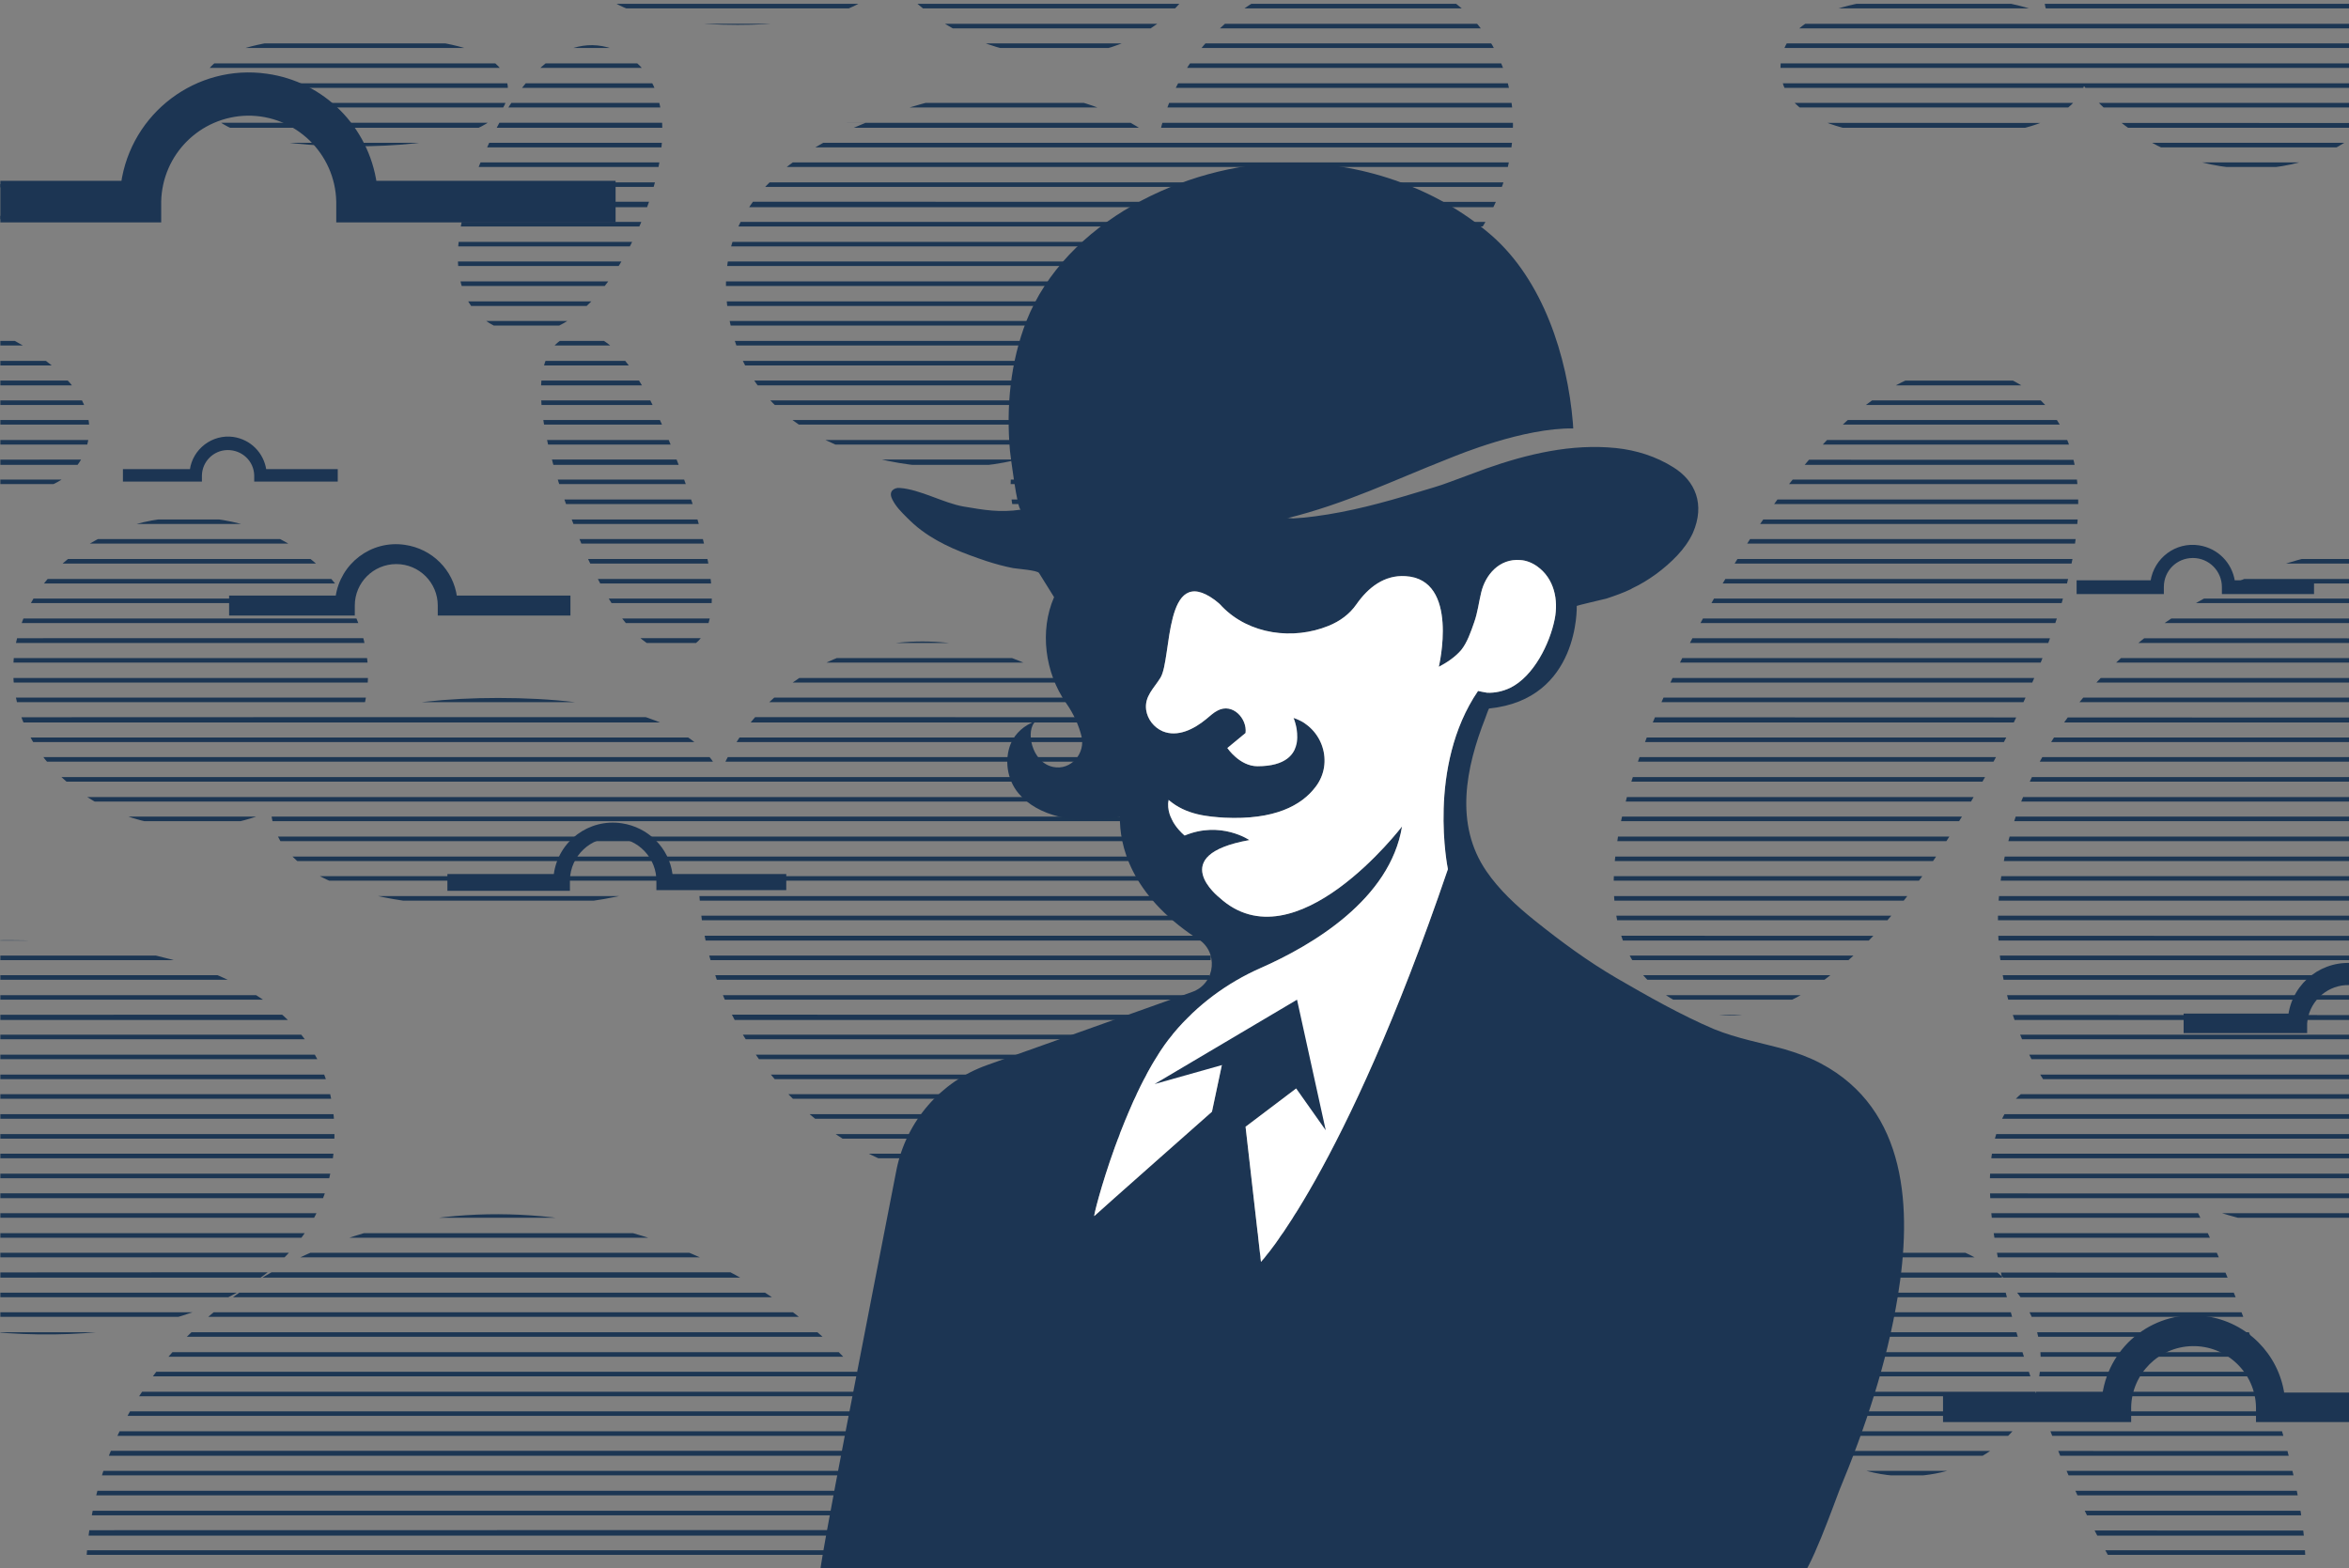 ﻿<?xml version="1.0" encoding="utf-8"?>
<!-- Generator: Adobe Illustrator 26.4.1, SVG Export Plug-In . SVG Version: 6.00 Build 0)  -->
<svg version="1.1" id="Vrstva_1" xmlns="http://www.w3.org/2000/svg" xmlns:xlink="http://www.w3.org/1999/xlink" x="0px" y="0px" width="334" height="223" viewBox="0 0 672 448" style="enable-background:new 0 0 672 448;" xml:space="preserve" preserveAspectRatio="xMidYMid slice">
<rect x="0" y="0" width="672" height="448" fill="#808080" stroke="none"/>
<style type="text/css">
	.st0{clip-path:url(#SVGID_00000132784499778937725230000013188018647057792924_);}
	.st1{clip-path:url(#SVGID_00000101103468992440831220000000787748289433505186_);fill:#1C3653;}
	
		.st2{clip-path:url(#SVGID_00000132784499778937725230000013188018647057792924_);fill:#1C3553;stroke:#1C3553;stroke-width:1.34;stroke-linecap:round;stroke-miterlimit:10;}
	
		.st3{clip-path:url(#SVGID_00000132784499778937725230000013188018647057792924_);fill:#1C3553;stroke:#1C3553;stroke-width:0.88;stroke-linecap:round;stroke-miterlimit:10;}
	
		.st4{clip-path:url(#SVGID_00000132784499778937725230000013188018647057792924_);fill:#1C3553;stroke:#1C3553;stroke-width:0.56;stroke-linecap:round;stroke-miterlimit:10;}
	
		.st5{clip-path:url(#SVGID_00000132784499778937725230000013188018647057792924_);fill:#1C3553;stroke:#1C3553;stroke-width:0.62;stroke-linecap:round;stroke-miterlimit:10;}
	
		.st6{clip-path:url(#SVGID_00000132784499778937725230000013188018647057792924_);fill:#1C3553;stroke:#1C3553;stroke-width:0.9;stroke-linecap:round;stroke-miterlimit:10;}
	.st7{clip-path:url(#SVGID_00000132784499778937725230000013188018647057792924_);fill:#1C3553;}
	
		.st8{clip-path:url(#SVGID_00000132784499778937725230000013188018647057792924_);fill:#1C3553;stroke:#1C3553;stroke-width:0.81;stroke-linecap:round;stroke-miterlimit:10;}
	
		.st9{clip-path:url(#SVGID_00000132784499778937725230000013188018647057792924_);fill:none;stroke:#1C3553;stroke-width:1.34;stroke-miterlimit:10;}
	
		.st10{clip-path:url(#SVGID_00000132784499778937725230000013188018647057792924_);fill:#1C3553;stroke:#1C3553;stroke-width:1.89;stroke-linecap:round;stroke-miterlimit:10;}
	.st11{clip-path:url(#SVGID_00000009573647924414620920000006993865472053737101_);fill:none;}
	.st12{clip-path:url(#SVGID_00000009573647924414620920000006993865472053737101_);fill:#1C3553;}
	.st13{clip-path:url(#SVGID_00000009573647924414620920000006993865472053737101_);fill:#FFFFFF;}
</style>
<g>
	<defs>
		<rect id="SVGID_1_" x="0.6" y="0.3" width="672" height="448" />
	</defs>
	<clipPath id="SVGID_00000139291746125778038670000008552510209319479469_">
		<use xlink:href="#SVGID_1_" style="overflow:visible;" />
	</clipPath>
	<g style="clip-path:url(#SVGID_00000139291746125778038670000008552510209319479469_);">
		<defs>
			<path id="SVGID_00000006708650217237823580000012271302887601102248_" d="M237.5-159c6.3-10.6,26-3.9,47.5,8.9     s36.8,26.9,30.5,37.5s-25.6,3.2-47.1-9.6C246.8-134.9,231.2-148.3,237.5-159z M167.3-12.7c0,14.7,19.6,19.8,43.9,19.8     c21.2,0,38.8-3.9,42.9-14.7c3.9,4.9,8.5,9.1,13.7,12.7c25.4,17.3,58.2,13.5,73.3-8.7c15.1-22.2,6.8-54.2-18.5-71.5     s-58.2-13.5-73.3,8.7c-7.8,11.4-9.4,25.4-5.6,38.7c-8-3.7-19.6-5.3-32.5-5.3C187-33.1,167.3-27.5,167.3-12.7L167.3-12.7z      M196.2,185.5c12.2-4.5,8.2-25.8-1-50.5s-20-43.5-32.2-39c-12.2,4.6-9,26.1,0.2,50.8C172.4,171.6,184,190,196.2,185.5     L196.2,185.5z M431.1-54.7c-9-7.8-25,4.3-40.9,22.6c-8.2,9.4-14.7,18.6-17.9,26.4c-8.6,2.8-16.5,7.4-23.1,13.6     c-9.3,8.6-15.6,20-17.9,32.5c-15.3-12.4-39.6-18-64.2-11.6c-36.7,9.6-66.4,28.5-57.7,65c8.3,35,52.2,44.2,80.5,37.8     c-1.8,8.9-0.2,18.1,5.3,25.5c11.2,15,34.1,16.7,51.3,3.9c17.2-12.8,22-35.3,10.8-50.3c-4-5.4-9.7-9.2-16.1-11.1     c3-4.7,5.1-9.9,6.2-15.3c18.5,13.9,46.8,11.2,66.6-7.4c21.8-20.5,25-52.6,7.1-71.6c-3.9-4.1-8.6-7.4-13.8-9.7     c2.2-2.3,4.3-4.7,6.5-7.2C429.8-29.9,440.2-46.9,431.1-54.7z M183.4,64.1c9.4-21.9,9.1-42.9-6.5-49.6s-29.1,8.5-38.5,30.4     s-11,42.1,4.6,48.8S174,86,183.4,64.1z M544.8-22.9c7.8-2.9,5.2-16.6-0.7-32.6s-12.9-28-20.7-25.1c-7.9,2.9-5.8,16.8,0.1,32.8     C529.5-31.8,537-19.9,544.8-22.9z M369.5-112.5c17.2,5.1,34.7-1.5,42-14.9c5.5,4.5,14.1,8.3,24.1,11.2c19,5.6,35.6,6.1,38.9-5.5     s-10.7-20.5-29.7-26c-12.5-3.6-23.9-4.9-31.3-2.2c-3.5-10.9-13-20.4-26-24.2c-19.5-5.7-39.3,3.5-44.3,20.4S350-118.2,369.5-112.5     L369.5-112.5z M650.2-110.1c16.3,0.7,29.9-5.5,30.4-18.8s-12.5-18.9-28.8-19.6c-16.3-0.7-29.8,3.8-30.3,17.2     S633.9-110.8,650.2-110.1z M157.6-42.7c14.5,3.6,27.8,0.6,30.8-11.3s-7.7-19.3-22.3-22.9c-14.5-3.6-27.4-2-30.4,9.8     S143.1-46.3,157.6-42.7z M552.9,39.3c21.2,0,38.8-3.9,42.9-14.7c3.9,4.9,8.5,9.1,13.7,12.7c25.4,17.4,58.2,13.5,73.3-8.7     C698,6.4,689.7-25.6,664.3-43C639-60.4,606.1-56.4,591-34.3c-7.8,11.4-9.4,25.4-5.6,38.7c-8-3.7-19.6-5.3-32.5-5.3     c-24.2,0-43.8,5.6-43.8,20.3S528.6,39.3,552.9,39.3L552.9,39.3z M546.1,354.3c-21.3-0.8-39.2,13.6-39.9,32.2     c-0.7,18.6,16,34.4,37.3,35.2c18.2,0.7,33.8-9.7,38.5-24.2c-3.9-10.8-7.1-21.8-9.7-32.9C565,358.2,555.8,354.5,546.1,354.3     L546.1,354.3z M331.6,222.1c-24.3-37-70.2-49.8-102.5-28.6c-10.2,6.8-18.2,16.3-23,27.6c-6.7-15.6-32.5-21.7-63.3-21.7     c-14.6,0-28.1,1.4-38.9,4.5c1-3.2,1.6-6.6,1.7-10c0.9-24.4-21-45.1-49-46.1c-28-1.1-51.4,17.9-52.3,42.3s21,45.1,49,46.1     c8.4,0.4,16.8-1.2,24.6-4.5c1.7,20.3,30.2,27.4,65,27.4c24.9,0,46.5-3.6,57.4-13.1c-1.1,17.6,3.6,36.4,14.6,53.1     c24.3,37,70.2,49.8,102.5,28.6S355.9,259.1,331.6,222.1z M291.4,403.6c-13.5-3.6-26.6-3.8-33.6,5.1     c-17.5-28.7-48.5-51.1-86.8-58.9c-67.5-13.8-131.9,22.8-144,81.7S60,549.2,127.4,563.1s131.9-22.8,144-81.6     c2.3-11.3,2.6-22.9,0.8-34.2c2,1,4.1,1.8,6.3,2.4c16.7,4.4,33.1,0.7,36.8-15.4C317.9,422.2,307.6,408,291.4,403.6z M434.5,411.3     c9.2,1.4,16.3-0.3,19.6-6.4c7.2-13.2-12.4-28.7-39.1-43.3c-26.7-14.6-50.4-22.8-57.6-9.6c-7.2,13.2,11.9,29.6,38.6,44.2     c4,2.2,7.8,4.2,11.7,6c-8.4-0.9-16.8-0.4-25,1.6c-34.4,8.3-56.4,39.3-49.1,69.2s40.9,47.6,75.2,39.3     c34.3-8.3,56.4-39.3,49.2-69.2C454.7,429.5,446.1,418.5,434.5,411.3L434.5,411.3z M568.6,220.1c26.9-48.8,37.3-94.6,7.6-111     s-61.8,17.6-88.6,66.4s-38.3,94-8.6,110.4C508.7,302.3,541.7,268.9,568.6,220.1z M779.7,210.2c-20.9-48.6-82.9-68.6-138.6-44.6     c-55.6,24-83.9,82.7-63,131.3c1.8,4.2,3.9,8.2,6.4,12l-0.9,0.3c-15.8,5.9-17.6,27.3-11.3,55.4c7.2,6.4,11.5,15.3,11.1,24.9     c-0.1,2.7-0.6,5.4-1.4,8c0.7,1.8,1.3,3.7,2,5.6c17,45.7,38.5,79.8,61,71.4c22.5-8.4,15.1-47.7-1.9-93.4     c-4.6-12.8-10-25.3-16.2-37.5c26.6,10.9,59.1,11,89.8-2.2C772.4,317.6,800.6,258.8,779.7,210.2L779.7,210.2z M25.4,127.1     c5.4-20.2-25.9-36-66.7-47s-75.9-12.9-81.3,7.3c-5.4,20.2,26.2,34.7,67.1,45.7S19.9,147.3,25.4,127.1z M-12.4-14.6     c25.3-18.9,32.5-52.1,16-74.2s-50.4-24.7-75.7-5.8s-32.5,52.1-16.1,74.2S-37.7,4.3-12.4-14.6z M101.8,41.8     c24.2,0,43.8-4.1,43.8-16.1S126,10.5,101.8,10.5S58,13.8,58,25.8S77.6,41.8,101.8,41.8z M-29.9,200.2     c-16.4-0.6-30.1,10.4-30.7,24.8c-0.5,14.3,12.3,26.4,28.7,27s30.1-10.4,30.7-24.8C-0.6,212.9-13.5,200.8-29.9,200.2z M96,326.1     c1.6-39-36.4-55.4-84.2-57.3c-47.7-2-87,11.3-88.6,50.2s36.2,60.2,83.9,62.1S94.4,365.1,96,326.1z" />
		</defs>
		<clipPath id="SVGID_00000101098856288190468870000009442252653559317642_">
			<use xlink:href="#SVGID_00000006708650217237823580000012271302887601102248_" style="overflow:visible;" />
		</clipPath>
		
			<path id="Path_6001_00000098920792619862568880000006113937198867694755_" style="clip-path:url(#SVGID_00000101098856288190468870000009442252653559317642_);fill:#1C3653;" d="    M-118.1,374.9v1.3H964.8v-1.3H-118.1z" />
		
			<path id="Path_6003_00000160892425367650623030000002659002952934614705_" style="clip-path:url(#SVGID_00000101098856288190468870000009442252653559317642_);fill:#1C3653;" d="    M-118.1,313.9H964.8v-1.3H-118.1V313.9" />
		
			<path id="Path_6005_00000054233520765737896960000002730495551684523925_" style="clip-path:url(#SVGID_00000101098856288190468870000009442252653559317642_);fill:#1C3653;" d="    M-118.1,319.6H964.8v-1.3H-118.1V319.6" />
		
			<path id="Path_6009_00000096020854588099563790000010456285053293539757_" style="clip-path:url(#SVGID_00000101098856288190468870000009442252653559317642_);fill:#1C3653;" d="    M964.7,347.9H-118.2c0,0,0-0.3,0-0.5c0-0.3,0-0.8,0-0.8H964.7" />
		
			<path id="Path_6010_00000130637094599361412590000002249723820841567924_" style="clip-path:url(#SVGID_00000101098856288190468870000009442252653559317642_);fill:#1C3653;" d="    M-118.1,352.3v1.3H964.8v-1.3H-118.1z" />
		
			<path id="Path_6011_00000031892058891192952360000001360854565772243597_" style="clip-path:url(#SVGID_00000101098856288190468870000009442252653559317642_);fill:#1C3653;" d="    M-118.1,357.9v1.3H964.8v-1.3H-118.1z" />
		
			<path id="Path_6012_00000062179284431028209610000005204561349751250317_" style="clip-path:url(#SVGID_00000101098856288190468870000009442252653559317642_);fill:#1C3653;" d="    M-118.1,341c0,0.2,0,1.3,0,1.3H964.8V341C964.7,341-118.2,340.8-118.1,341z" />
		
			<path id="Path_6013_00000132053617944581616370000006275386125832565921_" style="clip-path:url(#SVGID_00000101098856288190468870000009442252653559317642_);fill:#1C3653;" d="    M-118.1,363.7c0,0.5,0,1.3,0,1.3H964.8v-1.3C964.7,363.7-118.2,363.2-118.1,363.7z" />
		
			<path id="Path_6014_00000058556498865477430900000015534424711302723974_" style="clip-path:url(#SVGID_00000101098856288190468870000009442252653559317642_);fill:#1C3653;" d="    M-118.1,335.3v1.3H964.8v-1.3H-118.1z" />
		
			<path id="Path_6015_00000003067917286516782130000001867998227621567657_" style="clip-path:url(#SVGID_00000101098856288190468870000009442252653559317642_);fill:#1C3653;" d="    M-118.1,324v1.3H964.8V324H-118.1z" />
		
			<path id="Path_6016_00000012446020341197001400000013144456653021277100_" style="clip-path:url(#SVGID_00000101098856288190468870000009442252653559317642_);fill:#1C3653;" d="    M-118.1,329.6v1.3H964.8v-1.3H-118.1z" />
		
			<path id="Path_6017_00000163036030039110297480000007742656802111174577_" style="clip-path:url(#SVGID_00000101098856288190468870000009442252653559317642_);fill:#1C3653;" d="    M-118.1,369.3v1.3H964.8v-1.3H-118.1z" />
		
			<path id="Path_6025_00000017484978452425895440000011013745611951973770_" style="clip-path:url(#SVGID_00000101098856288190468870000009442252653559317642_);fill:#1C3653;" d="    M-118.1,380.6v1.3H964.8v-1.3H-118.1z" />
		
			<path id="Path_6001_00000174561493025208369790000014503688039024227229_" style="clip-path:url(#SVGID_00000101098856288190468870000009442252653559317642_);fill:#1C3653;" d="    M-118.1,448.6v1.3H964.8v-1.3H-118.1z" />
		
			<path id="Path_6003_00000089535379783189657520000014563338407026473378_" style="clip-path:url(#SVGID_00000101098856288190468870000009442252653559317642_);fill:#1C3653;" d="    M-118.1,387.6H964.8v-1.3H-118.1V387.6" />
		
			<path id="Path_6005_00000108304656478399761180000010917710787691927967_" style="clip-path:url(#SVGID_00000101098856288190468870000009442252653559317642_);fill:#1C3653;" d="    M-118.1,393.2H964.8v-1.3H-118.1V393.2" />
		
			<path id="Path_6009_00000024714540750745944350000018360450442046331289_" style="clip-path:url(#SVGID_00000101098856288190468870000009442252653559317642_);fill:#1C3653;" d="    M964.7,421.5H-118.2c0,0,0-0.3,0-0.5c0-0.3,0-0.8,0-0.8H964.7" />
		
			<path id="Path_6010_00000138536838327461928630000012739710678176134784_" style="clip-path:url(#SVGID_00000101098856288190468870000009442252653559317642_);fill:#1C3653;" d="    M-118.1,425.9v1.3H964.8v-1.3H-118.1z" />
		
			<path id="Path_6011_00000144322226744761314620000017024216659771965317_" style="clip-path:url(#SVGID_00000101098856288190468870000009442252653559317642_);fill:#1C3653;" d="    M-118.1,431.6v1.3H964.8v-1.3H-118.1z" />
		
			<path id="Path_6012_00000133508662809584533970000015383012566162527932_" style="clip-path:url(#SVGID_00000101098856288190468870000009442252653559317642_);fill:#1C3653;" d="    M-118.1,414.6c0,0.2,0,1.3,0,1.3H964.8v-1.3C964.7,414.6-118.2,414.3-118.1,414.6z" />
		
			<path id="Path_6013_00000082364314715710406390000011568410841996433799_" style="clip-path:url(#SVGID_00000101098856288190468870000009442252653559317642_);fill:#1C3653;" d="    M-118.1,437.4c0,0.5,0,1.3,0,1.3H964.8v-1.3C964.7,437.4-118.2,436.8-118.1,437.4z" />
		
			<path id="Path_6014_00000078032155450496171190000009611685719973849515_" style="clip-path:url(#SVGID_00000101098856288190468870000009442252653559317642_);fill:#1C3653;" d="    M-118.1,408.9v1.3H964.8v-1.3H-118.1z" />
		
			<path id="Path_6015_00000127733183858882643620000003338415917075829397_" style="clip-path:url(#SVGID_00000101098856288190468870000009442252653559317642_);fill:#1C3653;" d="    M-118.1,397.6v1.3H964.8v-1.3H-118.1z" />
		
			<path id="Path_6016_00000089573311562660570270000008455538837051872160_" style="clip-path:url(#SVGID_00000101098856288190468870000009442252653559317642_);fill:#1C3653;" d="    M-118.1,403.2v1.3H964.8v-1.3H-118.1z" />
		
			<path id="Path_6017_00000151520010400238678090000013428093113995783335_" style="clip-path:url(#SVGID_00000101098856288190468870000009442252653559317642_);fill:#1C3653;" d="    M-118.1,442.9v1.3H964.8v-1.3H-118.1z" />
		
			<path id="Path_6025_00000155104680587497002100000010957374181612277155_" style="clip-path:url(#SVGID_00000101098856288190468870000009442252653559317642_);fill:#1C3653;" d="    M-118.1,454.2v1.3H964.8v-1.3H-118.1z" />
		
			<path id="Path_6001_00000136395825342191680880000008137231854641652898_" style="clip-path:url(#SVGID_00000101098856288190468870000009442252653559317642_);fill:#1C3653;" d="    M-118.1,522.2v1.3H964.8v-1.3H-118.1z" />
		
			<path id="Path_6003_00000013158081784031251930000012808141232615562402_" style="clip-path:url(#SVGID_00000101098856288190468870000009442252653559317642_);fill:#1C3653;" d="    M-118.1,461.2H964.8v-1.3H-118.1V461.2" />
		
			<path id="Path_6005_00000078736001927708737150000014439086830643640459_" style="clip-path:url(#SVGID_00000101098856288190468870000009442252653559317642_);fill:#1C3653;" d="    M-118.1,466.9H964.8v-1.3H-118.1V466.9" />
		
			<path id="Path_6009_00000099631064531775160620000002547961224120868273_" style="clip-path:url(#SVGID_00000101098856288190468870000009442252653559317642_);fill:#1C3653;" d="    M964.7,495.2H-118.2c0,0,0-0.3,0-0.5c0-0.3,0-0.8,0-0.8H964.7" />
		
			<path id="Path_6010_00000085962771981729439940000000606754650559905166_" style="clip-path:url(#SVGID_00000101098856288190468870000009442252653559317642_);fill:#1C3653;" d="    M-118.1,499.5v1.3H964.8v-1.3H-118.1z" />
		
			<path id="Path_6011_00000177474106290282229160000006155175751597462673_" style="clip-path:url(#SVGID_00000101098856288190468870000009442252653559317642_);fill:#1C3653;" d="    M-118.1,505.2v1.3H964.8v-1.3H-118.1z" />
		
			<path id="Path_6012_00000070113980270868804300000017049731778628922301_" style="clip-path:url(#SVGID_00000101098856288190468870000009442252653559317642_);fill:#1C3653;" d="    M-118.1,488.3c0,0.2,0,1.3,0,1.3H964.8v-1.3C964.7,488.3-118.2,488.1-118.1,488.3z" />
		
			<path id="Path_6013_00000135649266589387847040000012767005123130195328_" style="clip-path:url(#SVGID_00000101098856288190468870000009442252653559317642_);fill:#1C3653;" d="    M-118.1,511c0,0.5,0,1.3,0,1.3H964.8V511C964.7,511-118.2,510.5-118.1,511z" />
		
			<path id="Path_6014_00000021113592096081361730000005623784032983976580_" style="clip-path:url(#SVGID_00000101098856288190468870000009442252653559317642_);fill:#1C3653;" d="    M-118.1,482.5v1.3H964.8v-1.3H-118.1z" />
		
			<path id="Path_6015_00000165926620136683032530000002515498622487672475_" style="clip-path:url(#SVGID_00000101098856288190468870000009442252653559317642_);fill:#1C3653;" d="    M-118.1,471.2v1.3H964.8v-1.3H-118.1z" />
		
			<path id="Path_6016_00000060751321994140450890000013588973783198700696_" style="clip-path:url(#SVGID_00000101098856288190468870000009442252653559317642_);fill:#1C3653;" d="    M-118.1,476.9v1.3H964.8v-1.3H-118.1z" />
		
			<path id="Path_6017_00000159461526287915407200000000076694904160910500_" style="clip-path:url(#SVGID_00000101098856288190468870000009442252653559317642_);fill:#1C3653;" d="    M-118.1,516.5v1.3H964.8v-1.3H-118.1z" />
		
			<path id="Path_6025_00000056423700570012769360000001492110439872363192_" style="clip-path:url(#SVGID_00000101098856288190468870000009442252653559317642_);fill:#1C3653;" d="    M-118.1,527.9v1.3H964.8v-1.3H-118.1z" />
		
			<path id="Path_6001_00000043427352429099279960000007745263807232285077_" style="clip-path:url(#SVGID_00000101098856288190468870000009442252653559317642_);fill:#1C3653;" d="    M-118.1,595.8v1.3H964.8v-1.3H-118.1z" />
		
			<path id="Path_6003_00000146486012166002370010000011336659933227720611_" style="clip-path:url(#SVGID_00000101098856288190468870000009442252653559317642_);fill:#1C3653;" d="    M-118.1,534.8H964.8v-1.3H-118.1V534.8" />
		
			<path id="Path_6005_00000105410213680036632050000002261969806310339720_" style="clip-path:url(#SVGID_00000101098856288190468870000009442252653559317642_);fill:#1C3653;" d="    M-118.1,540.5H964.8v-1.3H-118.1V540.5" />
		
			<path id="Path_6009_00000082335660869122595540000003212413818455545490_" style="clip-path:url(#SVGID_00000101098856288190468870000009442252653559317642_);fill:#1C3653;" d="    M964.7,568.8H-118.2c0,0,0-0.3,0-0.5c0-0.3,0-0.8,0-0.8H964.7" />
		
			<path id="Path_6010_00000170971992997450026720000006826346529004331961_" style="clip-path:url(#SVGID_00000101098856288190468870000009442252653559317642_);fill:#1C3653;" d="    M-118.1,573.2v1.3H964.8v-1.3H-118.1z" />
		
			<path id="Path_6011_00000067204302323853801500000018025615905031110054_" style="clip-path:url(#SVGID_00000101098856288190468870000009442252653559317642_);fill:#1C3653;" d="    M-118.1,578.8v1.3H964.8v-1.3H-118.1z" />
		
			<path id="Path_6012_00000111879320445230301360000003814735613808519552_" style="clip-path:url(#SVGID_00000101098856288190468870000009442252653559317642_);fill:#1C3653;" d="    M-118.1,561.9c0,0.2,0,1.3,0,1.3H964.8v-1.3C964.7,561.9-118.2,561.7-118.1,561.9z" />
		
			<path id="Path_6013_00000085226315788447192410000009934015024594391463_" style="clip-path:url(#SVGID_00000101098856288190468870000009442252653559317642_);fill:#1C3653;" d="    M-118.1,584.6c0,0.5,0,1.3,0,1.3H964.8v-1.3C964.7,584.6-118.2,584.1-118.1,584.6z" />
		
			<path id="Path_6014_00000175316524026761754050000013718979369308952487_" style="clip-path:url(#SVGID_00000101098856288190468870000009442252653559317642_);fill:#1C3653;" d="    M-118.1,556.2v1.3H964.8v-1.3H-118.1z" />
		
			<path id="Path_6015_00000155860120668876323280000017285163095019133076_" style="clip-path:url(#SVGID_00000101098856288190468870000009442252653559317642_);fill:#1C3653;" d="    M-118.1,544.8v1.3H964.8v-1.3H-118.1z" />
		
			<path id="Path_6016_00000035529870457560448840000003750445461683355810_" style="clip-path:url(#SVGID_00000101098856288190468870000009442252653559317642_);fill:#1C3653;" d="    M-118.1,550.5v1.3H964.8v-1.3H-118.1z" />
		
			<path id="Path_6017_00000005242589650110902500000007340297635124469663_" style="clip-path:url(#SVGID_00000101098856288190468870000009442252653559317642_);fill:#1C3653;" d="    M-118.1,590.2v1.3H964.8v-1.3H-118.1z" />
		
			<path id="Path_6025_00000122705634094624986080000008346071154090728076_" style="clip-path:url(#SVGID_00000101098856288190468870000009442252653559317642_);fill:#1C3653;" d="    M-118.1,601.5v1.3H964.8v-1.3H-118.1z" />
		
			<path id="Path_6001_00000101805424537043110570000011820351042590954655_" style="clip-path:url(#SVGID_00000101098856288190468870000009442252653559317642_);fill:#1C3653;" d="    M-118.1,227.7v1.3H964.8v-1.3H-118.1z" />
		
			<path id="Path_6025_00000139291888226596130130000007473381037533847215_" style="clip-path:url(#SVGID_00000101098856288190468870000009442252653559317642_);fill:#1C3653;" d="    M-118.1,233.3v1.3H964.8v-1.3H-118.1z" />
		
			<path id="Path_6001_00000106850872774205013560000007613942312923128977_" style="clip-path:url(#SVGID_00000101098856288190468870000009442252653559317642_);fill:#1C3653;" d="    M-118.1,301.3v1.3H964.8v-1.3H-118.1z" />
		
			<path id="Path_6003_00000078027865155534720750000005002675006150149537_" style="clip-path:url(#SVGID_00000101098856288190468870000009442252653559317642_);fill:#1C3653;" d="    M-118.1,240.3H964.8V239H-118.1V240.3" />
		
			<path id="Path_6005_00000033331205205693398500000001135566169244841919_" style="clip-path:url(#SVGID_00000101098856288190468870000009442252653559317642_);fill:#1C3653;" d="    M-118.1,246H964.8v-1.3H-118.1V246" />
		
			<path id="Path_6009_00000014620396384318764170000002701297436498981028_" style="clip-path:url(#SVGID_00000101098856288190468870000009442252653559317642_);fill:#1C3653;" d="    M964.7,274.3H-118.2c0,0,0-0.3,0-0.5c0-0.3,0-0.8,0-0.8H964.7" />
		
			<path id="Path_6010_00000023986033554723010360000003291007335079659434_" style="clip-path:url(#SVGID_00000101098856288190468870000009442252653559317642_);fill:#1C3653;" d="    M-118.1,278.6v1.3H964.8v-1.3H-118.1z" />
		
			<path id="Path_6011_00000160905606235595946230000013486519695667239343_" style="clip-path:url(#SVGID_00000101098856288190468870000009442252653559317642_);fill:#1C3653;" d="    M-118.1,284.3v1.3H964.8v-1.3H-118.1z" />
		
			<path id="Path_6012_00000119826566204609579330000010678563929068300171_" style="clip-path:url(#SVGID_00000101098856288190468870000009442252653559317642_);fill:#1C3653;" d="    M-118.1,267.4c0,0.2,0,1.3,0,1.3H964.8v-1.3C964.7,267.4-118.2,267.2-118.1,267.4z" />
		
			<path id="Path_6013_00000089556915417331068870000011184189014090439357_" style="clip-path:url(#SVGID_00000101098856288190468870000009442252653559317642_);fill:#1C3653;" d="    M-118.1,290.1c0,0.5,0,1.3,0,1.3H964.8v-1.3C964.7,290.1-118.2,289.6-118.1,290.1z" />
		
			<path id="Path_6014_00000000208272275753441160000012163082141465127555_" style="clip-path:url(#SVGID_00000101098856288190468870000009442252653559317642_);fill:#1C3653;" d="    M-118.1,261.6v1.3H964.8v-1.3H-118.1z" />
		
			<path id="Path_6015_00000063596797971460662500000015391249266453744830_" style="clip-path:url(#SVGID_00000101098856288190468870000009442252653559317642_);fill:#1C3653;" d="    M-118.1,250.3v1.3H964.8v-1.3H-118.1z" />
		
			<path id="Path_6016_00000170992518754875971430000012242299717421735055_" style="clip-path:url(#SVGID_00000101098856288190468870000009442252653559317642_);fill:#1C3653;" d="    M-118.1,256v1.3H964.8V256H-118.1z" />
		
			<path id="Path_6017_00000075844943769283980710000010047434470908455612_" style="clip-path:url(#SVGID_00000101098856288190468870000009442252653559317642_);fill:#1C3653;" d="    M-118.1,295.6v1.3H964.8v-1.3H-118.1z" />
		
			<path id="Path_6025_00000039852599697503814360000016359970708083234462_" style="clip-path:url(#SVGID_00000101098856288190468870000009442252653559317642_);fill:#1C3653;" d="    M-118.1,307v1.3H964.8V307H-118.1z" />
		
			<path id="Path_6001_00000127736631646414155630000000831045042312140201_" style="clip-path:url(#SVGID_00000101098856288190468870000009442252653559317642_);fill:#1C3653;" d="    M-118.1-4.6v1.3H964.8v-1.3H-118.1z" />
		
			<path id="Path_6003_00000024002734524413268900000011647571346853093561_" style="clip-path:url(#SVGID_00000101098856288190468870000009442252653559317642_);fill:#1C3653;" d="    M-118.1-65.6H964.8v-1.3H-118.1V-65.6" />
		
			<path id="Path_6005_00000026143854146799775100000009479722222566034102_" style="clip-path:url(#SVGID_00000101098856288190468870000009442252653559317642_);fill:#1C3653;" d="    M-118.1-59.9H964.8v-1.3H-118.1V-59.9" />
		
			<path id="Path_6009_00000019671522266768034960000006183709491622551198_" style="clip-path:url(#SVGID_00000101098856288190468870000009442252653559317642_);fill:#1C3653;" d="    M964.7-31.6H-118.2c0,0,0-0.3,0-0.5c0-0.3,0-0.8,0-0.8H964.7" />
		
			<path id="Path_6010_00000046339228068742746920000006027952857246131863_" style="clip-path:url(#SVGID_00000101098856288190468870000009442252653559317642_);fill:#1C3653;" d="    M-118.1-27.2v1.3H964.8v-1.3H-118.1z" />
		
			<path id="Path_6011_00000117662197918751728400000017170555159644926354_" style="clip-path:url(#SVGID_00000101098856288190468870000009442252653559317642_);fill:#1C3653;" d="    M-118.1-21.6v1.3H964.8v-1.3H-118.1z" />
		
			<path id="Path_6012_00000058590468621046518850000006228614779271916676_" style="clip-path:url(#SVGID_00000101098856288190468870000009442252653559317642_);fill:#1C3653;" d="    M-118.1-38.5c0,0.2,0,1.3,0,1.3H964.8v-1.3C964.7-38.5-118.2-38.7-118.1-38.5z" />
		
			<path id="Path_6013_00000140728378172082368280000002472629871715522216_" style="clip-path:url(#SVGID_00000101098856288190468870000009442252653559317642_);fill:#1C3653;" d="    M-118.1-15.8c0,0.5,0,1.3,0,1.3H964.8v-1.3C964.7-15.8-118.2-16.3-118.1-15.8z" />
		
			<path id="Path_6014_00000065060147101185050060000009322133008867256971_" style="clip-path:url(#SVGID_00000101098856288190468870000009442252653559317642_);fill:#1C3653;" d="    M-118.1-44.2v1.3H964.8v-1.3H-118.1z" />
		
			<path id="Path_6015_00000160182578486572282130000006478516201377402529_" style="clip-path:url(#SVGID_00000101098856288190468870000009442252653559317642_);fill:#1C3653;" d="    M-118.1-55.5v1.3H964.8v-1.3H-118.1z" />
		
			<path id="Path_6016_00000133522076825835986760000004557971590817461410_" style="clip-path:url(#SVGID_00000101098856288190468870000009442252653559317642_);fill:#1C3653;" d="    M-118.1-49.9v1.3H964.8v-1.3H-118.1z" />
		
			<path id="Path_6017_00000176023268112255769970000003907026035392933514_" style="clip-path:url(#SVGID_00000101098856288190468870000009442252653559317642_);fill:#1C3653;" d="    M-118.1-10.2v1.3H964.8v-1.3H-118.1z" />
		
			<path id="Path_6025_00000023260960904359185020000004057930108783779474_" style="clip-path:url(#SVGID_00000101098856288190468870000009442252653559317642_);fill:#1C3653;" d="    M-118.1,1.1v1.3H964.8V1.1H-118.1z" />
		
			<path id="Path_6001_00000138558616748090212020000012818553170537878666_" style="clip-path:url(#SVGID_00000101098856288190468870000009442252653559317642_);fill:#1C3653;" d="    M-118.1,69.1v1.3H964.8v-1.3H-118.1z" />
		
			<path id="Path_6003_00000165926574911607193640000014575603591553767048_" style="clip-path:url(#SVGID_00000101098856288190468870000009442252653559317642_);fill:#1C3653;" d="    M-118.1,8.1H964.8V6.8H-118.1V8.1" />
		
			<path id="Path_6005_00000075157792391682496460000008803655807773608611_" style="clip-path:url(#SVGID_00000101098856288190468870000009442252653559317642_);fill:#1C3653;" d="    M-118.1,13.7H964.8v-1.3H-118.1V13.7" />
		
			<path id="Path_6009_00000170971405398113947880000016874064627964955778_" style="clip-path:url(#SVGID_00000101098856288190468870000009442252653559317642_);fill:#1C3653;" d="    M964.7,42.1H-118.2c0,0,0-0.3,0-0.5c0-0.3,0-0.8,0-0.8H964.7" />
		
			<path id="Path_6010_00000046336890742849838140000012806796461306246573_" style="clip-path:url(#SVGID_00000101098856288190468870000009442252653559317642_);fill:#1C3653;" d="    M-118.1,46.4v1.3H964.8v-1.3H-118.1z" />
		
			<path id="Path_6011_00000065753154832211553260000013542152823837297823_" style="clip-path:url(#SVGID_00000101098856288190468870000009442252653559317642_);fill:#1C3653;" d="    M-118.1,52.1v1.3H964.8v-1.3H-118.1z" />
		
			<path id="Path_6012_00000126325747764977818260000010184146088859084684_" style="clip-path:url(#SVGID_00000101098856288190468870000009442252653559317642_);fill:#1C3653;" d="    M-118.1,35.2c0,0.2,0,1.3,0,1.3H964.8v-1.3C964.7,35.2-118.2,34.9-118.1,35.2z" />
		
			<path id="Path_6013_00000016047000765336016050000002577083387242455458_" style="clip-path:url(#SVGID_00000101098856288190468870000009442252653559317642_);fill:#1C3653;" d="    M-118.1,57.9c0,0.5,0,1.3,0,1.3H964.8v-1.3C964.7,57.9-118.2,57.3-118.1,57.9z" />
		
			<path id="Path_6014_00000121273444930435903470000002183500384544754870_" style="clip-path:url(#SVGID_00000101098856288190468870000009442252653559317642_);fill:#1C3653;" d="    M-118.1,29.4v1.3H964.8v-1.3H-118.1z" />
		
			<path id="Path_6015_00000007392802219489997850000012464993266998878092_" style="clip-path:url(#SVGID_00000101098856288190468870000009442252653559317642_);fill:#1C3653;" d="    M-118.1,18.1v1.3H964.8v-1.3H-118.1z" />
		
			<path id="Path_6016_00000096763513848964631880000009951102624612106667_" style="clip-path:url(#SVGID_00000101098856288190468870000009442252653559317642_);fill:#1C3653;" d="    M-118.1,23.8v1.3H964.8v-1.3H-118.1z" />
		
			<path id="Path_6017_00000051372615803559297940000014102165749598946964_" style="clip-path:url(#SVGID_00000101098856288190468870000009442252653559317642_);fill:#1C3653;" d="    M-118.1,63.4v1.3H964.8v-1.3H-118.1z" />
		
			<path id="Path_6025_00000164484938880562965310000007271612628292093330_" style="clip-path:url(#SVGID_00000101098856288190468870000009442252653559317642_);fill:#1C3653;" d="    M-118.1,74.7V76H964.8v-1.3H-118.1z" />
		
			<path id="Path_6001_00000158001675997344472310000015033442730589038222_" style="clip-path:url(#SVGID_00000101098856288190468870000009442252653559317642_);fill:#1C3653;" d="    M-118.1,142.7v1.3H964.8v-1.3H-118.1z" />
		
			<path id="Path_6003_00000145751840938218735990000016396322421762158266_" style="clip-path:url(#SVGID_00000101098856288190468870000009442252653559317642_);fill:#1C3653;" d="    M-118.1,81.7H964.8v-1.3H-118.1V81.7" />
		
			<path id="Path_6005_00000030470676862913061690000010536645139652116864_" style="clip-path:url(#SVGID_00000101098856288190468870000009442252653559317642_);fill:#1C3653;" d="    M-118.1,87.4H964.8v-1.3H-118.1V87.4" />
		
			<path id="Path_6009_00000001630943483092660840000008430265603434078893_" style="clip-path:url(#SVGID_00000101098856288190468870000009442252653559317642_);fill:#1C3653;" d="    M964.7,115.7H-118.2c0,0,0-0.3,0-0.5c0-0.3,0-0.8,0-0.8H964.7" />
		
			<path id="Path_6010_00000062168258997175050240000007247725819123675061_" style="clip-path:url(#SVGID_00000101098856288190468870000009442252653559317642_);fill:#1C3653;" d="    M-118.1,120v1.3H964.8V120H-118.1z" />
		
			<path id="Path_6011_00000121983175939428452340000007488239228948922539_" style="clip-path:url(#SVGID_00000101098856288190468870000009442252653559317642_);fill:#1C3653;" d="    M-118.1,125.7v1.3H964.8v-1.3H-118.1z" />
		
			<path id="Path_6012_00000115493181372506347540000012795747638451229364_" style="clip-path:url(#SVGID_00000101098856288190468870000009442252653559317642_);fill:#1C3653;" d="    M-118.1,108.8c0,0.2,0,1.3,0,1.3H964.8v-1.3C964.7,108.8-118.2,108.6-118.1,108.8z" />
		
			<path id="Path_6013_00000008109249205804771660000018243591738808272575_" style="clip-path:url(#SVGID_00000101098856288190468870000009442252653559317642_);fill:#1C3653;" d="    M-118.1,131.5c0,0.5,0,1.3,0,1.3H964.8v-1.3C964.7,131.5-118.2,131-118.1,131.5z" />
		
			<path id="Path_6014_00000160869988500923658010000011686952787326218674_" style="clip-path:url(#SVGID_00000101098856288190468870000009442252653559317642_);fill:#1C3653;" d="    M-118.1,103.1v1.3H964.8v-1.3H-118.1z" />
		
			<path id="Path_6015_00000141453599527042702380000007708519411653042075_" style="clip-path:url(#SVGID_00000101098856288190468870000009442252653559317642_);fill:#1C3653;" d="    M-118.1,91.7V93H964.8v-1.3H-118.1z" />
		
			<path id="Path_6016_00000046297080015633196190000012890776297652505525_" style="clip-path:url(#SVGID_00000101098856288190468870000009442252653559317642_);fill:#1C3653;" d="    M-118.1,97.4v1.3H964.8v-1.3H-118.1z" />
		
			<path id="Path_6017_00000071558425862097358780000001306963083555772820_" style="clip-path:url(#SVGID_00000101098856288190468870000009442252653559317642_);fill:#1C3653;" d="    M-118.1,137v1.3H964.8V137H-118.1z" />
		
			<path id="Path_6025_00000021121209737078275240000011878171722752683397_" style="clip-path:url(#SVGID_00000101098856288190468870000009442252653559317642_);fill:#1C3653;" d="    M-118.1,148.4v1.3H964.8v-1.3H-118.1z" />
		
			<path id="Path_6001_00000054970863742617331720000010828097321770655903_" style="clip-path:url(#SVGID_00000101098856288190468870000009442252653559317642_);fill:#1C3653;" d="    M-118.1,216.3v1.3H964.8v-1.3H-118.1z" />
		
			<path id="Path_6003_00000132050146209312403460000005694920090770525598_" style="clip-path:url(#SVGID_00000101098856288190468870000009442252653559317642_);fill:#1C3653;" d="    M-118.1,155.3H964.8V154H-118.1V155.3" />
		
			<path id="Path_6005_00000153687271367532186610000015304702639422957961_" style="clip-path:url(#SVGID_00000101098856288190468870000009442252653559317642_);fill:#1C3653;" d="    M-118.1,161H964.8v-1.3H-118.1V161" />
		
			<path id="Path_6009_00000165235540646758749020000006571530085074435999_" style="clip-path:url(#SVGID_00000101098856288190468870000009442252653559317642_);fill:#1C3653;" d="    M964.7,189.3H-118.2c0,0,0-0.3,0-0.5c0-0.3,0-0.8,0-0.8H964.7" />
		
			<path id="Path_6010_00000140727821359049820850000011769897069625546406_" style="clip-path:url(#SVGID_00000101098856288190468870000009442252653559317642_);fill:#1C3653;" d="    M-118.1,193.7v1.3H964.8v-1.3H-118.1z" />
		
			<path id="Path_6011_00000065793906231960704010000012030010225581740421_" style="clip-path:url(#SVGID_00000101098856288190468870000009442252653559317642_);fill:#1C3653;" d="    M-118.1,199.3v1.3H964.8v-1.3H-118.1z" />
		
			<path id="Path_6012_00000067935679426871623120000011965855701351575485_" style="clip-path:url(#SVGID_00000101098856288190468870000009442252653559317642_);fill:#1C3653;" d="    M-118.1,182.4c0,0.2,0,1.3,0,1.3H964.8v-1.3C964.7,182.4-118.2,182.2-118.1,182.4z" />
		
			<path id="Path_6013_00000085243366996041547400000001398122669885173437_" style="clip-path:url(#SVGID_00000101098856288190468870000009442252653559317642_);fill:#1C3653;" d="    M-118.1,205.1c0,0.5,0,1.3,0,1.3H964.8v-1.3C964.7,205.1-118.2,204.6-118.1,205.1z" />
		
			<path id="Path_6014_00000005245198015959671160000017349197416759497859_" style="clip-path:url(#SVGID_00000101098856288190468870000009442252653559317642_);fill:#1C3653;" d="    M-118.1,176.7v1.3H964.8v-1.3H-118.1z" />
		
			<path id="Path_6015_00000032640898834103648470000017081499277309372854_" style="clip-path:url(#SVGID_00000101098856288190468870000009442252653559317642_);fill:#1C3653;" d="    M-118.1,165.4v1.3H964.8v-1.3H-118.1z" />
		
			<path id="Path_6016_00000132801021113112785660000011427801321447483310_" style="clip-path:url(#SVGID_00000101098856288190468870000009442252653559317642_);fill:#1C3653;" d="    M-118.1,171v1.3H964.8V171H-118.1z" />
		
			<path id="Path_6017_00000024694160423839704980000004665319769982144421_" style="clip-path:url(#SVGID_00000101098856288190468870000009442252653559317642_);fill:#1C3653;" d="    M-118.1,210.7v1.3H964.8v-1.3H-118.1z" />
		
			<path id="Path_6025_00000069379236160800779930000011013845391617720727_" style="clip-path:url(#SVGID_00000101098856288190468870000009442252653559317642_);fill:#1C3653;" d="    M-118.1,222v1.3H964.8V222H-118.1z" />
		
			<path id="Path_6001_00000047776219635207922740000005800501985895627664_" style="clip-path:url(#SVGID_00000101098856288190468870000009442252653559317642_);fill:#1C3653;" d="    M-118.1-151.8v1.3H964.8v-1.3H-118.1z" />
		
			<path id="Path_6025_00000013871534530658900610000006355792199754339761_" style="clip-path:url(#SVGID_00000101098856288190468870000009442252653559317642_);fill:#1C3653;" d="    M-118.1-146.2v1.3H964.8v-1.3H-118.1z" />
		
			<path id="Path_6001_00000116948141693040277070000004265125532637304989_" style="clip-path:url(#SVGID_00000101098856288190468870000009442252653559317642_);fill:#1C3653;" d="    M-118.1-78.2v1.3H964.8v-1.3H-118.1z" />
		
			<path id="Path_6003_00000111178212723046744740000000933837382547672463_" style="clip-path:url(#SVGID_00000101098856288190468870000009442252653559317642_);fill:#1C3653;" d="    M-118.1-139.2H964.8v-1.3H-118.1V-139.2" />
		
			<path id="Path_6005_00000179621392583281397840000008167479530524441756_" style="clip-path:url(#SVGID_00000101098856288190468870000009442252653559317642_);fill:#1C3653;" d="    M-118.1-133.5H964.8v-1.3H-118.1V-133.5" />
		
			<path id="Path_6009_00000129919316108091314650000013426946543507191971_" style="clip-path:url(#SVGID_00000101098856288190468870000009442252653559317642_);fill:#1C3653;" d="    M964.7-105.2H-118.2c0,0,0-0.3,0-0.5c0-0.3,0-0.8,0-0.8H964.7" />
		
			<path id="Path_6010_00000170980534663499995380000000865298316299870889_" style="clip-path:url(#SVGID_00000101098856288190468870000009442252653559317642_);fill:#1C3653;" d="    M-118.1-100.8v1.3H964.8v-1.3H-118.1z" />
		
			<path id="Path_6011_00000160879403876946354830000017717798342529376140_" style="clip-path:url(#SVGID_00000101098856288190468870000009442252653559317642_);fill:#1C3653;" d="    M-118.1-95.2v1.3H964.8v-1.3H-118.1z" />
		
			<path id="Path_6012_00000111909108617555476260000003178056910692021685_" style="clip-path:url(#SVGID_00000101098856288190468870000009442252653559317642_);fill:#1C3653;" d="    M-118.1-112.1c0,0.2,0,1.3,0,1.3H964.8v-1.3C964.7-112.1-118.2-112.3-118.1-112.1z" />
		
			<path id="Path_6013_00000150800901928696440240000017482998619181764238_" style="clip-path:url(#SVGID_00000101098856288190468870000009442252653559317642_);fill:#1C3653;" d="    M-118.1-89.4c0,0.5,0,1.3,0,1.3H964.8v-1.3C964.7-89.4-118.2-89.9-118.1-89.4z" />
		
			<path id="Path_6014_00000155842884634246121450000017083245827293979791_" style="clip-path:url(#SVGID_00000101098856288190468870000009442252653559317642_);fill:#1C3653;" d="    M-118.1-117.8v1.3H964.8v-1.3H-118.1z" />
		
			<path id="Path_6015_00000151507139016816690790000011134926394577691307_" style="clip-path:url(#SVGID_00000101098856288190468870000009442252653559317642_);fill:#1C3653;" d="    M-118.1-129.2v1.3H964.8v-1.3H-118.1z" />
		
			<path id="Path_6016_00000023986724723062157080000006794243810409846401_" style="clip-path:url(#SVGID_00000101098856288190468870000009442252653559317642_);fill:#1C3653;" d="    M-118.1-123.5v1.3H964.8v-1.3H-118.1z" />
		
			<path id="Path_6017_00000062904962590377376750000017364222998715592358_" style="clip-path:url(#SVGID_00000101098856288190468870000009442252653559317642_);fill:#1C3653;" d="    M-118.1-83.9v1.3H964.8v-1.3H-118.1z" />
		
			<path id="Path_6025_00000014634041903335789020000012935505001535625658_" style="clip-path:url(#SVGID_00000101098856288190468870000009442252653559317642_);fill:#1C3653;" d="    M-118.1-72.5v1.3H964.8v-1.3H-118.1z" />
	</g>
	
		<path style="clip-path:url(#SVGID_00000139291746125778038670000008552510209319479469_);fill:#1C3553;stroke:#1C3553;stroke-width:1.34;stroke-linecap:round;stroke-miterlimit:10;" d="   M701.1,405.6h-55.5V402c-0.2-10.2-8.7-18.3-18.9-18.1c-9.9,0.2-17.9,8.2-18.1,18.1v3.6h-52.4v-7.1h45.5c2-14,14.9-23.8,28.9-21.8   c11.3,1.6,20.2,10.5,21.8,21.8h48.5V405.6z" />
	
		<path style="clip-path:url(#SVGID_00000139291746125778038670000008552510209319479469_);fill:#1C3553;stroke:#1C3553;stroke-width:0.88;stroke-linecap:round;stroke-miterlimit:10;" d="   M720,294.7h-36.5v-2.3c-0.4-6.7-6.2-11.8-13-11.4c-6.1,0.4-11,5.3-11.4,11.4v2.3h-34.4V290h29.9c1.3-9.2,9.8-15.6,19-14.3   c7.4,1,13.3,6.9,14.3,14.3h32V294.7z" />
	
		<path style="clip-path:url(#SVGID_00000139291746125778038670000008552510209319479469_);fill:#1C3553;stroke:#1C3553;stroke-width:0.56;stroke-linecap:round;stroke-miterlimit:10;" d="   M96.7,137.3H73.4v-1.5c-0.1-4.3-3.7-7.6-8-7.5c-4.1,0.1-7.4,3.4-7.5,7.5v1.5h-22v-3H55c0.8-5.9,6.3-10,12.1-9.2   c4.8,0.7,8.5,4.4,9.2,9.2h20.4V137.3z" />
	
		<path style="clip-path:url(#SVGID_00000139291746125778038670000008552510209319479469_);fill:#1C3553;stroke:#1C3553;stroke-width:0.62;stroke-linecap:round;stroke-miterlimit:10;" d="   M661.2,169.4h-25.7v-1.7c0-4.7-3.8-8.6-8.6-8.6s-8.6,3.8-8.6,8.6l0,0l0,0v1.7H594v-3.3h21.1c1-6.5,7-11,13.5-10   c5.2,0.8,9.2,4.8,10,10h22.6L661.2,169.4z" />
	
		<path style="clip-path:url(#SVGID_00000139291746125778038670000008552510209319479469_);fill:#1C3553;stroke:#1C3553;stroke-width:0.9;stroke-linecap:round;stroke-miterlimit:10;" d="   M163,175.4h-37V173c0-6.8-5.5-12.3-12.3-12.3c-6.8,0-12.3,5.5-12.3,12.3c0,0,0,0,0,0l0,0v2.4H66.4v-4.8h30.4   c1.3-9.3,9.9-15.9,19.3-14.5c7.6,1.1,13.5,7,14.5,14.5H163L163,175.4z" />
	<path style="clip-path:url(#SVGID_00000139291746125778038670000008552510209319479469_);fill:#1C3553;" d="M225.1,254.3h-37.1V252   c0.2-6.8-5.2-12.5-12-12.7c-6.8-0.2-12.5,5.2-12.7,12c0,0,0,0,0,0.1c0,0.2,0,0.4,0,0.7v2.4h-35v-4.8h30.4   c1.3-9.4,10-15.9,19.4-14.5c7.5,1.1,13.5,7,14.5,14.5h32.5L225.1,254.3z" />
	
		<path style="clip-path:url(#SVGID_00000139291746125778038670000008552510209319479469_);fill:#1C3553;stroke:#1C3553;stroke-width:0.81;stroke-linecap:round;stroke-miterlimit:10;" d="   M536.7-2.9h-33.6V-5c0-6.2-5-11.2-11.2-11.2c-6.2,0-11.2,5-11.2,11.2v2.2H449v-4.4h27.6c1.2-8.5,9-14.4,17.5-13.2   c6.8,1,12.2,6.3,13.2,13.2h29.4V-2.9z" />
	
		<path style="clip-path:url(#SVGID_00000139291746125778038670000008552510209319479469_);fill:none;stroke:#1C3553;stroke-width:1.34;stroke-miterlimit:10;" d="   M371.7,218.1c-2.9-9.6,3.6-19.1,14.3-24c9.9-4.6,23.1-3.1,28.7,7.2" />
	
		<path style="clip-path:url(#SVGID_00000139291746125778038670000008552510209319479469_);fill:#1C3553;stroke:#1C3553;stroke-width:1.89;stroke-linecap:round;stroke-miterlimit:10;" d="   M175.4,62.6H97.5v-5c-0.3-14.3-12.1-25.7-26.4-25.5c-14,0.3-25.2,11.5-25.5,25.5v5h-73.5v-10H36C38.8,32.9,57,19.2,76.6,22   c15.9,2.2,28.3,14.7,30.6,30.6h68.2V62.6z" />
	<g style="clip-path:url(#SVGID_00000139291746125778038670000008552510209319479469_);">
		<defs>
			<rect id="SVGID_00000007426774695967916720000000252520456051654328_" x="1.1" y="1.4" width="747.3" height="447.1" />
		</defs>
		<clipPath id="SVGID_00000182503394712401169500000017550558428792745660_">
			<use xlink:href="#SVGID_00000007426774695967916720000000252520456051654328_" style="overflow:visible;" />
		</clipPath>
		
			<rect x="1.9" y="24.1" style="clip-path:url(#SVGID_00000182503394712401169500000017550558428792745660_);fill:none;" width="747.7" height="426.7" />
		<path style="clip-path:url(#SVGID_00000182503394712401169500000017550558428792745660_);fill:#1C3553;" d="M510.4,299.8    c-6.8-1.9-13.7-3.1-20.3-5.8c-9.4-4-18.9-9.4-27.7-14.5c-8.4-4.9-16-10.5-23.6-16.6c-5.1-4.1-10-8.6-13.7-14    c-9.2-13.4-5.9-29.6-0.3-43.8c0.1-0.2,0.9-2.7,1.1-2.7c25.9-2.6,25-29.3,25-29.3c0-0.1,7.7-1.9,8.5-2.1c2.4-0.8,4.7-1.6,7-2.7    c0.1-0.1,0.2-0.1,0.3-0.2c4.7-2.2,9.3-5.6,12.9-9.4c1.8-1.9,3.4-4.1,4.5-6.5c3.5-8.1,0.7-14.8-5.6-18.7    c-4.9-3.1-10.6-4.9-16.4-5.5c-12.7-1.3-25.3,1.7-37.2,5.9c-3.3,1.2-6.7,2.5-10,3.7c-3.1,1.2-6.4,2.1-9.7,3.1    c-9.5,2.9-19.1,5.5-29,6.8c-2.1,0.3-4.2,0.5-6.3,0.6c-0.6,0-1.3-0.2-1.9,0c17-4.2,30.3-10.8,46.6-17.2c2.5-1,21.1-8.7,35.3-8.5    c0-0.8-0.1-0.8-0.1-1.6c-1.6-19-8.5-40.7-23.3-53.6c-15.9-13.8-37.8-21.1-58.7-20.7c-29,0.5-62.9,16.9-74.1,45.2    c-4.6,11.8-5.8,24.5-4.7,37.1c0.1,1,2.1,17,3.1,16.8c-6,0.9-10.5,0.1-16.4-0.9c-5.7-1-12.4-4.9-18.2-5.3c-0.8-0.1-1.6,0.2-2.1,0.7    c-0.7,0.8-0.4,1.8,0,2.6c1,2,2.5,3.5,4.1,5.1c1.3,1.3,2.7,2.6,4.2,3.7c5.6,4.2,12.1,6.6,18.6,8.8c2.5,0.8,5,1.5,7.6,2    c1.1,0.2,6.9,0.6,7.4,1.4c0,0,4.3,6.9,4.3,6.9c-4.2,9.6-2.6,21.6,3.4,30.2c2.4,3.4,3.7,6.7,4.4,9.4c1.3,5-3,10-8.1,8.9    c-6.2-1.3-8-10.6-4.9-13.1c-3.2,1.1-5.9,3.4-7.2,6.5c-1.8,4.5-1.1,10.1,2.2,14.1c5.4,6.5,16.3,9.1,28.2,6.9c0.3,0,0.5-0.1,0.8-0.2    c-0.1,8.1,2.9,22.1,21.7,34.6c0,0,0.1,0,0.2,0.1c6.4,3.5,5.6,13-1.3,15.4l-58.6,20.9c-13.2,4.7-23,16-25.8,29.8    C249,373.3,233.6,451,234.6,451c1.3,0,279.5,0,279.7,0c2.6,0,10.7-23,11.6-25.2c7.4-17.8,13.6-36.4,16.7-55.4    c4.1-24.9,2.9-53.4-22-66.6C517.2,302,513.8,300.8,510.4,299.8z M360.7,360.5l-4.4-38.6l15.6-11.8l-0.9-22.5l-20.8,13.5l-3.5,16.5    c0,0-32.7,28.9-33.6,29.8c-0.6,0.6,8.7-35.7,22.7-52.3c6.7-8,15.2-14.3,24.7-18.5c15-6.6,37.1-19.7,40.5-40.5    c0,0-30.6,40.1-52.2,20.3c0,0-15.5-12.1,8.6-16.4c0,0-8.2-5.6-18.5-1.3c0,0-5.6-4.4-4.6-10.2c5,4.4,11.5,4.8,15.9,5.1    c14.4,0.7,22.1-3.5,26.1-8.8c5.3-6.9,2-17-6.3-19.7c0,0,6,13.8-10.3,13.8c-5.1,0-8.6-5.2-8.6-5.2l5.2-4.3c0.5-4.1-3.7-8.7-8-6.4    c-1.2,0.6-2.2,1.6-3.2,2.4c-3.5,2.9-8.2,5.3-12.5,3.5c-2.5-1.1-4.3-3.4-4.7-6.1c-0.5-3.9,2.2-6.1,4.1-9.2    c3.3-5.4,0.9-32.9,15.5-22.2c0.8,0.6,1.5,1.2,2.1,1.9c7.8,8,20.3,9.6,30.4,5.5c3.2-1.3,6-3.3,8-6.2c3.3-4.7,7.9-8.4,14-8    c15.5,0.9,9.5,25.9,9.5,25.9c2.3-1.2,4.7-2.8,6.4-4.8c1.7-2.1,2.8-5.3,3.7-7.9c1-2.8,1.3-5.6,2-8.5c1.2-5.1,5.2-9.8,11.2-9.3    c1.7,0.1,3.4,0.8,4.8,1.8c4.9,3.5,6.1,9.6,5,15.1c-1.4,7-6,16.3-12.7,19.6c-2.1,1-4.4,1.5-6.6,1.4c-0.2,0-2.6-0.5-2.6-0.5    c-14.7,21.6-8.6,50.9-8.6,50.9C384.4,335.4,360.7,360.5,360.7,360.5z" />
		<path style="clip-path:url(#SVGID_00000182503394712401169500000017550558428792745660_);fill:#FFFFFF;" d="M360.7,360.5    l-4.4-38.6l15.6-11.8l-0.9-22.5l-20.8,13.5l-3.5,16.5c0,0-32.7,28.9-33.6,29.8c-0.6,0.6,8.7-35.7,22.7-52.3    c6.7-8,15.2-14.3,24.7-18.5c15-6.6,37.1-19.7,40.5-40.5c0,0-30.6,40.1-52.2,20.3c0,0-15.5-12.1,8.6-16.4c0,0-8.2-5.6-18.5-1.3    c0,0-5.6-4.4-4.6-10.2c5,4.4,11.5,4.8,15.9,5.1c14.4,0.7,22.1-3.5,26.1-8.8c5.3-6.9,2-17-6.3-19.7c0,0,6,13.8-10.3,13.8    c-5.1,0-8.6-5.2-8.6-5.2l5.2-4.3c0.5-4.1-3.7-8.7-8-6.4c-1.2,0.6-2.2,1.6-3.2,2.4c-3.5,2.9-8.2,5.3-12.5,3.5    c-2.5-1.1-4.3-3.4-4.7-6.1c-0.5-3.9,2.2-6.1,4.1-9.2c3.3-5.4,0.9-32.9,15.5-22.2c0.8,0.6,1.5,1.2,2.1,1.9c7.8,8,20.3,9.6,30.4,5.5    c3.2-1.3,6-3.3,8-6.2c3.3-4.7,7.9-8.4,14-8c15.5,0.9,9.5,25.9,9.5,25.9c2.3-1.2,4.7-2.8,6.4-4.8c1.7-2.1,2.8-5.3,3.7-7.9    c1-2.8,1.3-5.6,2-8.5c1.2-5.1,5.2-9.8,11.2-9.3c1.7,0.1,3.4,0.8,4.8,1.8c4.9,3.5,6.1,9.6,5,15.1c-1.4,7-6,16.3-12.7,19.6    c-2.1,1-4.4,1.5-6.6,1.4c-0.2,0-2.6-0.5-2.6-0.5c-14.7,21.6-8.6,50.9-8.6,50.9C384.4,335.4,360.7,360.5,360.7,360.5z" />
		<polygon style="clip-path:url(#SVGID_00000182503394712401169500000017550558428792745660_);fill:#1C3553;" points="371,285.6     330.3,309.7 363.3,300.4 379.2,322.9   " />
	</g>
</g>
</svg>
